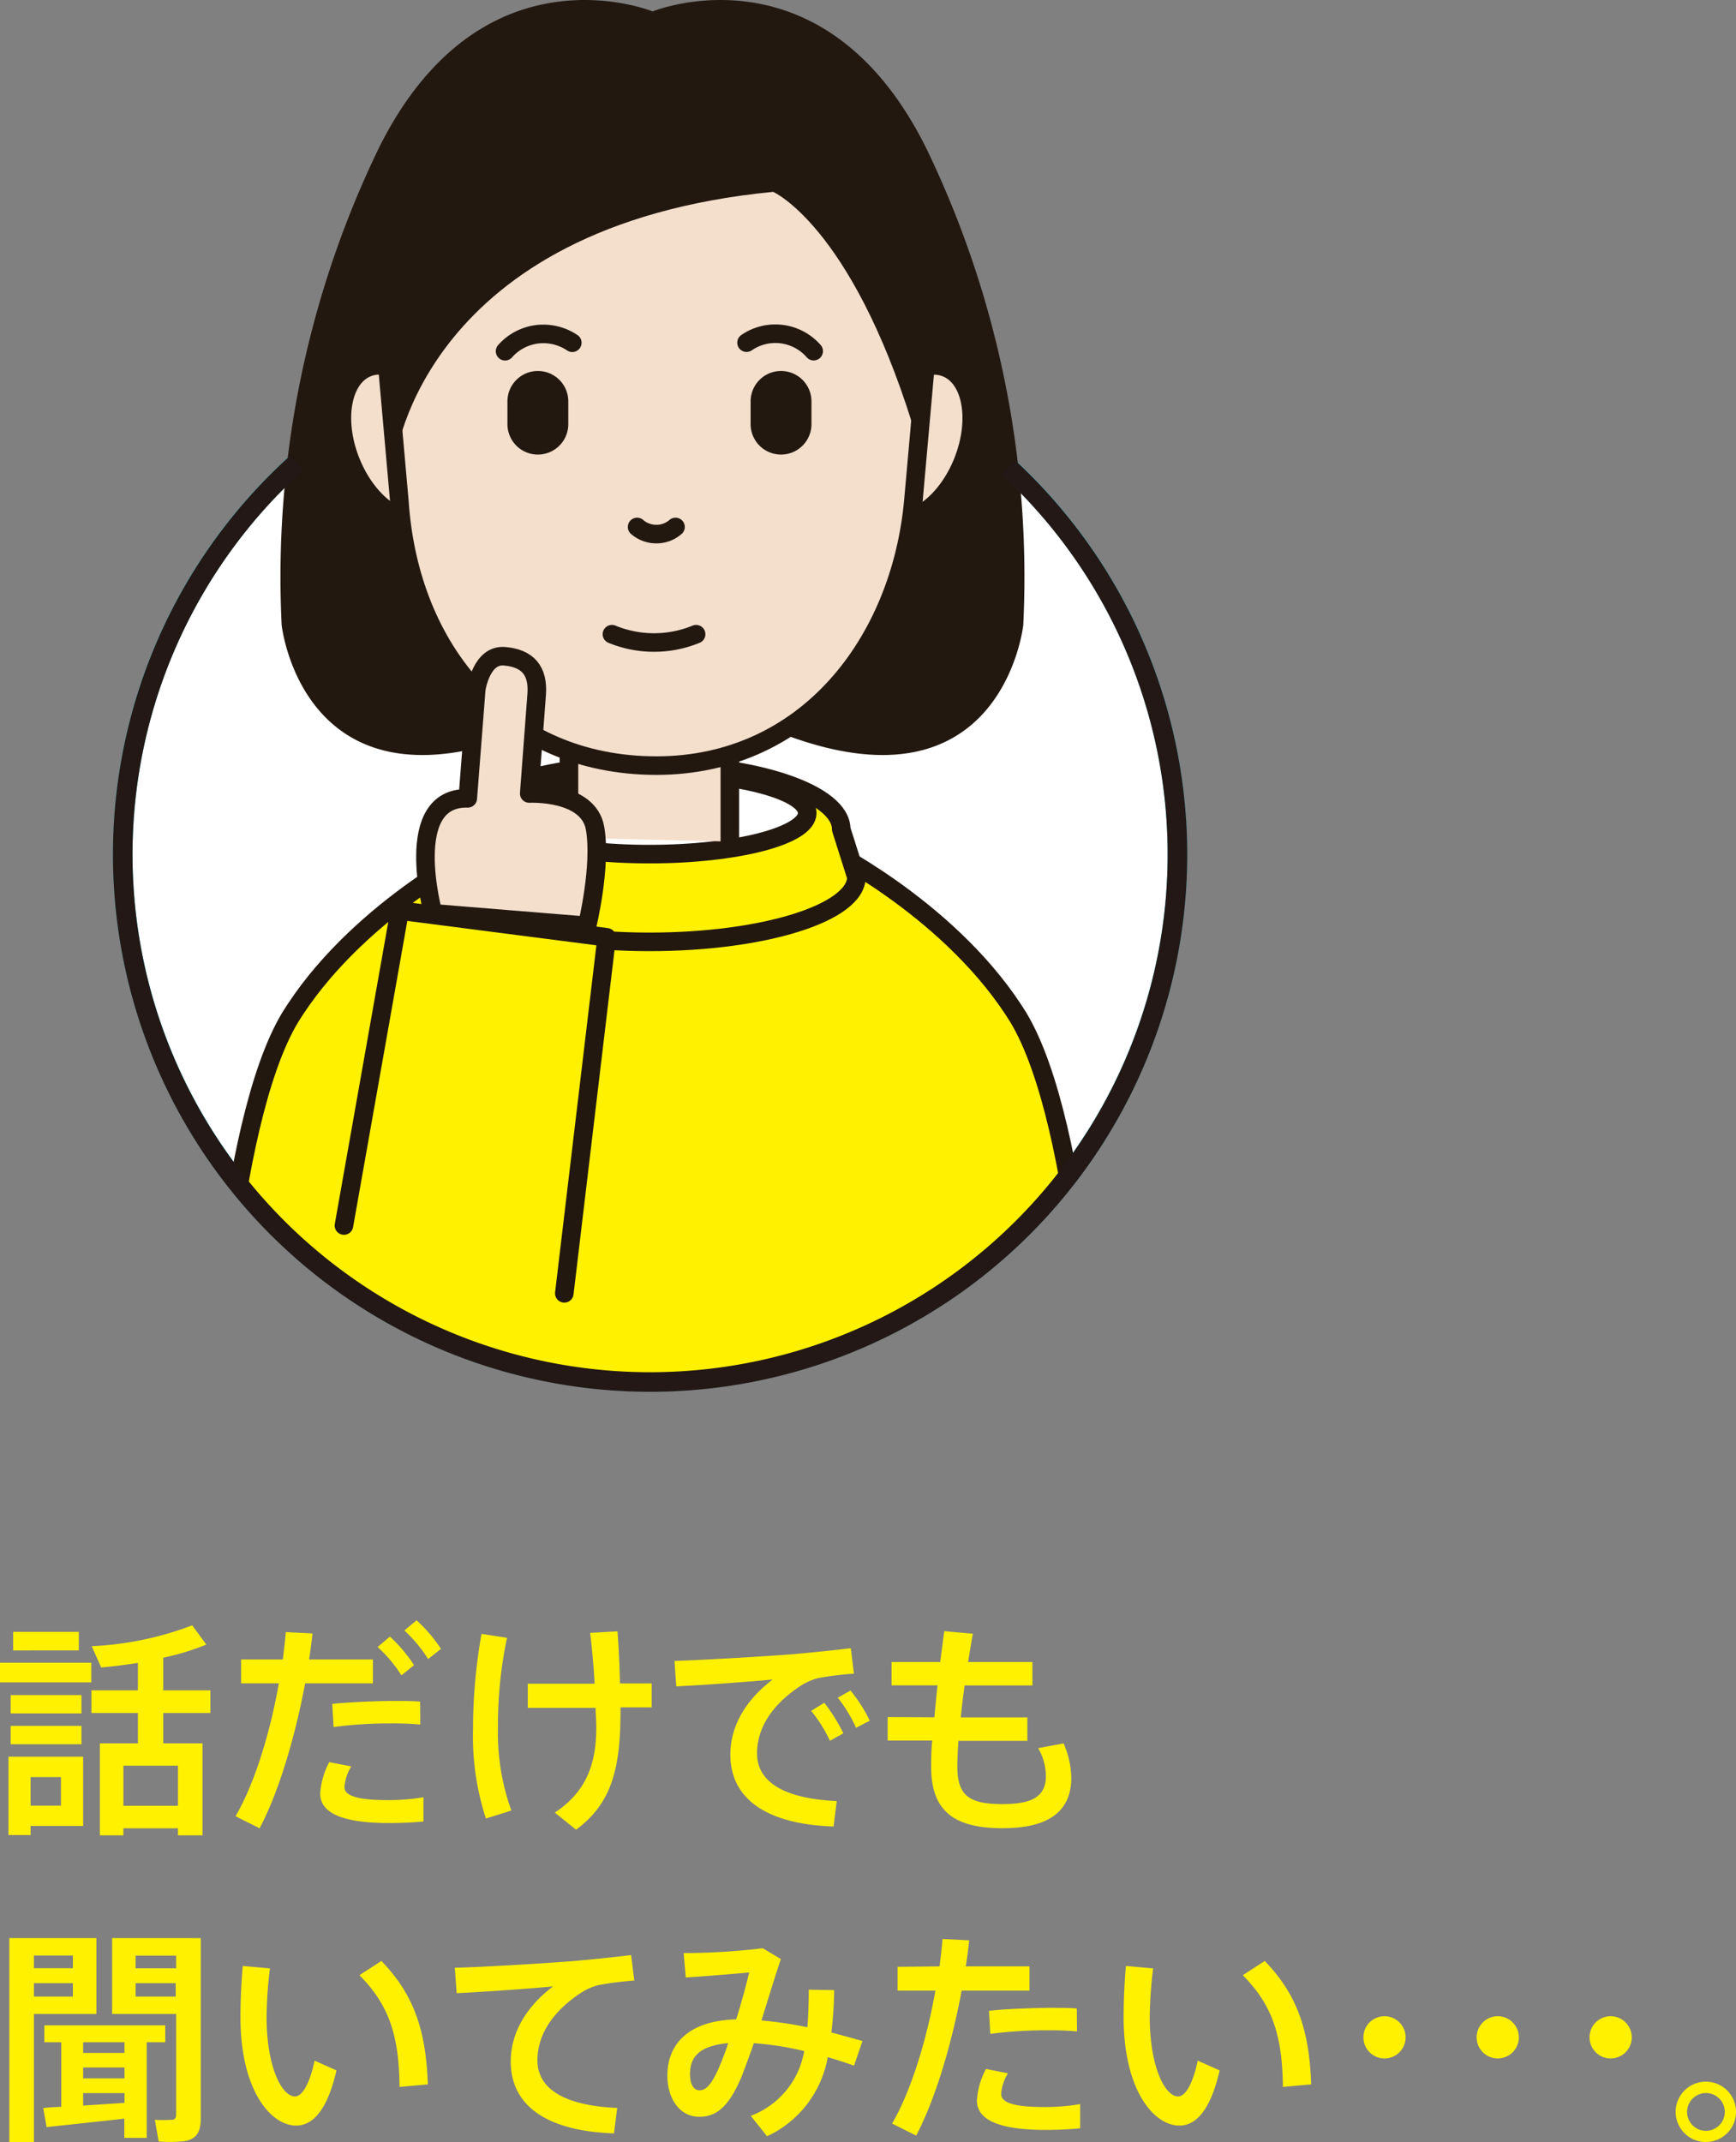 <svg xmlns="http://www.w3.org/2000/svg" viewBox="0 0 204.82 252.68"><rect x="0" y="0" width="204.82" height="252.68" fill="#808080" stroke="none"/><defs><clipPath id="clip-path" transform="translate(0 -32.19)"><path d="M138.91 133a62.22 62.22 0 01-124.43 0C14.48 98.6 12 0 76.7 0c61.62 0 62.21 98.6 62.21 133z" fill="none"/></clipPath><style>.cls-9{fill:none}.cls-6{fill:#fff100}.cls-7{fill:#fff}.cls-5{fill:#231810}.cls-6,.cls-7,.cls-8,.cls-9{stroke:#231810;stroke-linecap:round;stroke-linejoin:round;stroke-width:2.19px}.cls-8{fill:#f3dfcc}</style></defs><g id="レイヤー_2" data-name="レイヤー 2"><g id="レイヤー_2-2" data-name="レイヤー 2"><path d="M10.77 228.32v2.32H0v-2.32zm-7.16 11.09h6.2v8.17h-6.2v1.07H1v-9.24h2.61zm6-7.27v2.16H1.26v-2.16zm0 3.63v2.17H1.26v-2.17zm-.31-11.09v2.19H1.55v-2.19zm-2.11 20.5v-3.37H3.61v3.37zm7.37 2.67v.83h-2.78v-10.85h4.49v-3.58h-5.48v-2.67h5.48v-3.24c-1.5.24-3 .43-4.33.54l-1.12-2.51a37.92 37.92 0 0011.86-2.46l1.66 2.27a29.36 29.36 0 01-5.08 1.55v3.85h5.56v2.67h-5.56v3.58h4.63v10.85H21v-.83zM21 245.2v-4.73h-6.44v4.73zm12.37-17.26c.13-1.09.27-2.19.35-3.23l3.15.16c-.11 1-.24 2-.4 3.07H44v2.81h-8c-1.18 6.33-3.13 12.88-5.37 17.1l-2.84-1.42c2.25-3.85 4.09-9.88 5.11-15.68h-4.45v-2.81zm8.07 12.61a5.53 5.53 0 00-.8 2.44c0 1.17 2 1.54 5.21 1.54a24.67 24.67 0 004.11-.34v2.86c-1.39.13-2.75.18-4.09.18-4.86 0-8.09-.93-8.09-3.47a8.93 8.93 0 011.07-3.71zm8.15-4.94a36.31 36.31 0 00-3.64-.13 49.3 49.3 0 00-6.59.43l-.16-2.73c2-.21 4.75-.32 7-.35 1.26 0 2.43 0 3.37.08zM46 225.24a17.43 17.43 0 012.85 3.37l-1.49 1.2a16 16 0 00-2.81-3.34zm3.15-1.92a17.43 17.43 0 012.88 3.37l-1.52 1.2a16.35 16.35 0 00-2.8-3.37zm10.67 2.06a50 50 0 00-1.07 10.55 27.13 27.13 0 001.58 9.83l-3 .94a31.23 31.23 0 01-1.52-10.47 64.16 64.16 0 011-11.31zm10.34 5.42c-.11-1.84-.27-3.85-.53-6l3.23-.18c.16 2.21.24 4.27.29 6.14h3.74v2.83h-3.68v.43c0 6.87-1.07 10.9-5.24 14L65.46 246c3.85-2.56 5.26-6.11 4.81-12v-.35h-8v-2.85zm23.22-3.47c2.24-.19 5-.48 7-.72l.37 3a37.9 37.9 0 00-4.25.53 7.32 7.32 0 00-2 .88c-3.23 2.11-5.18 4.84-5.18 8s2.83 5.32 9.4 5.62l-.37 3c-7.67-.26-12.18-3.1-12.18-8.49 0-3.4 1.87-6.49 5-8.85-2.8.27-8 .65-11.38.81l-.21-3c3.62-.11 11.13-.57 13.8-.78zm3.87 5.72a19.73 19.73 0 012.25 3.6l-1.58.88A16.52 16.52 0 0095.7 234zm3.1-1.45a18.32 18.32 0 012.27 3.56L101 236a16.14 16.14 0 00-2.16-3.55zm9.89 3.16c.11-1.21.24-2.46.37-3.77h-5.42v-2.75h5.74c.16-1.26.32-2.49.48-3.64l3.37.3c-.21 1.09-.37 2.22-.56 3.34h7.59V231h-8c-.19 1.31-.33 2.59-.46 3.77h7.86v2.77h-8.13c-.08 1.21-.13 2.22-.13 3 0 3.42 1.34 4.46 5.32 4.46 3.5 0 5.13-.88 5.13-3.34a6.8 6.8 0 00-.91-3.26l3-.56a10.81 10.81 0 01.91 4c0 4.22-2.94 6-8.12 6-5.85 0-8.42-2.13-8.42-7.26 0-.78 0-1.85.13-3.08h-5.26v-2.77zM4 260.8h7.37v8.95H4v15.12H1.1V260.8H4zm4.6 3.56v-1.5H4v1.5zM4 266.12v1.58h4.6v-1.58zm3.23 14.59v-7.62h-2v-2H19.5v2h-2.19v11.28h-2.64v-2.27c-2.94.34-6.84.74-9.17 1l-.4-2.25c.59-.06 1.31-.12 2.11-.14zm7.46-6.36v-1.26H9.81v1.26zm0 3v-1.28H9.81v1.28zm0 2.89v-1.15H9.81v1.47zm7.69-19.43h1.31V282c0 1.6-.43 2.48-1.87 2.75a17 17 0 01-3.1.05l-.45-2.56a16.29 16.29 0 001.95 0c.45 0 .56-.24.56-.66v-11.83h-7.55v-8.95h9.13zm-1.6 3.56v-1.5H16v1.5zM16 266.12v1.58h4.73v-1.58zm15.85-1.74a50.4 50.4 0 00-.4 5.69c0 5.85 1.76 9.41 3.36 9.41.91 0 1.79-1.71 2.3-4.22l2.59 1.15c-1 4.35-2.62 6.51-4.75 6.51-3.05 0-6.58-4.24-6.58-12.77 0-1.81.08-3.87.27-6.06zM45 263.5c4 4.14 5.26 8.47 5.48 14.56l-3.34.3c-.06-6-1.2-9.62-4.73-13.18zm22.46.03c2.25-.19 5-.48 7-.72l.38 3a39.92 39.92 0 00-4.25.54 7 7 0 00-2 .88c-3.23 2.11-5.18 4.84-5.18 8s2.83 5.32 9.41 5.61l-.38 3c-7.67-.26-12.18-3.1-12.18-8.49 0-3.4 1.87-6.5 5-8.85-2.81.27-8 .64-11.38.8l-.22-3c3.62-.08 11.13-.56 13.8-.77zm27.42 10.6a36.2 36.2 0 00-5.94-.93c-.48 1.42-1 2.75-1.41 3.87-1.45 3.45-2.89 4.81-5 4.81-2.43 0-3.79-2.24-3.79-4.86 0-3.58 2.33-6.47 8.12-6.63a84.49 84.49 0 001.53-5.53c-1.79.16-5 .43-7.48.59l-.25-2.88A79.79 79.79 0 0090 262l2.13 1.28c-.66 1.95-1.47 4.6-2.29 7.24a46.75 46.75 0 015.42.8c.11-1.36.16-2.83.16-4.43l3 .05a47 47 0 01-.33 5c1.23.32 2.46.67 3.67 1l-1 2.91c-1-.35-2-.69-3.1-1a12.71 12.71 0 01-7.16 9.33l-1.92-2.41a9.94 9.94 0 006.3-7.64zm-13.47 2.73c0 1.12.4 1.9 1.12 1.9s1.39-.62 2.25-2.57c.37-.85.77-1.87 1.14-3-3.5.33-4.51 1.69-4.51 3.67zm29.44-12.72c.14-1.09.27-2.19.35-3.23l3.15.16c-.1 1-.24 2-.4 3.07h7.51V267h-8c-1.18 6.33-3.13 12.87-5.37 17.1l-2.84-1.42c2.25-3.85 4.09-9.89 5.11-15.68h-4.46v-2.81zm8.07 12.61a5.53 5.53 0 00-.8 2.43c0 1.18 1.95 1.55 5.21 1.55a24.58 24.58 0 004.11-.34v2.85a40.46 40.46 0 01-4.08.19c-4.87 0-8.1-.93-8.1-3.47a9 9 0 011.07-3.72zm8.15-4.94a36.1 36.1 0 00-3.63-.13 51.11 51.11 0 00-6.6.42l-.16-2.72c2-.22 4.75-.32 7-.35 1.26 0 2.44 0 3.37.08zm8.98-7.43a50.4 50.4 0 00-.4 5.69c0 5.85 1.76 9.41 3.36 9.41.91 0 1.79-1.71 2.3-4.22l2.59 1.15c-1 4.35-2.62 6.51-4.75 6.51-3.05 0-6.58-4.24-6.58-12.77 0-1.81.08-3.87.27-6.06zm13.17-.88c4 4.14 5.26 8.47 5.48 14.56l-3.34.3c-.06-6-1.21-9.62-4.73-13.18zm14.11 11.5a2.49 2.49 0 112.51-2.48 2.49 2.49 0 01-2.51 2.48zm13.36 0a2.49 2.49 0 112.51-2.48 2.49 2.49 0 01-2.51 2.48zm13.31 0a2.49 2.49 0 112.52-2.48A2.49 2.49 0 01190 275zm14.82 6.32a3.56 3.56 0 11-3.55-3.58 3.55 3.55 0 013.55 3.58zm-5.77 0a2.23 2.23 0 002.22 2.22 2.23 2.23 0 100-4.46 2.23 2.23 0 00-2.22 2.21z" transform="translate(0 -32.19)" fill="#fff100"/><circle cx="76.7" cy="100.77" r="62.22" stroke-miterlimit="10" stroke-width="2.31" stroke="#1bb8ce" fill="#fff"/><g clip-path="url(#clip-path)"><path class="cls-5" d="M109.33 49.77C97.21 25.25 77 33.54 77 33.54s-20.25-8.29-32.36 16.23a116.12 116.12 0 00-11.41 56.15s2.67 24.76 31.91 11.35c5.55-2.54 9.34-8 11.84-14.9 2.5 6.91 6.29 12.36 11.84 14.9 29.25 13.41 31.91-11.35 31.91-11.35a116.18 116.18 0 00-11.4-56.15z" transform="translate(0 -32.19)"/><path class="cls-6" d="M120.12 152.16c-.19-.31-.39-.62-.59-.92C111.46 139 97 132 97 132l-19.56-3.52v-.11l-.29.06-.29-.06v.11L57.34 132s-14.42 7-22.49 19.24c-.2.3-.4.61-.59.92-7.76 12.83-9.14 48.68-9.14 48.68h104.14s-1.37-35.84-9.14-48.68z" transform="translate(0 -32.19)"/><path class="cls-6" d="M99.25 130c0-4.22-10.13-7.64-22.63-7.64S54 125.74 54 130l-1.77 5.65c0 4.22 10.93 7.64 24.41 7.64s24.4-3.42 24.4-7.64z" transform="translate(0 -32.19)"/><ellipse class="cls-7" cx="76.62" cy="95.91" rx="18.62" ry="4.84"/><path class="cls-8" d="M86.11 99.27V81.4H67.13v17.42"/><path class="cls-7" d="M67.12 78.84h18.99"/><ellipse class="cls-8" cx="46.87" cy="84.42" rx="5.93" ry="9.54" transform="rotate(-21.61 -37.474 68.306)"/><ellipse class="cls-8" cx="108.11" cy="84.42" rx="9.54" ry="5.93" transform="rotate(-68.39 84.43 68.328)"/><path class="cls-8" d="M45.34 71.31c0-18.6 14.37-33.68 32.1-33.68s32.1 15.08 32.1 33.68l-1.78 20c-1.53 16.59-12.59 31.19-30.32 31.19S48.3 109 47.12 91.34z" transform="translate(0 -32.19)"/><path class="cls-5" d="M88.56 79.54a3.59 3.59 0 117.18 0v2.68a3.59 3.59 0 11-7.18 0z" transform="translate(0 -32.19)"/><path class="cls-9" d="M96 73.61a6 6 0 00-7.92-1" transform="translate(0 -32.19)"/><path class="cls-7" d="M75.17 94.35a3.46 3.46 0 002.27.84 3.41 3.41 0 002.26-.84" transform="translate(0 -32.19)"/><path class="cls-5" d="M59.87 79.54a3.59 3.59 0 117.18 0v2.68a3.59 3.59 0 01-7.18 0z" transform="translate(0 -32.19)"/><path class="cls-9" d="M67.52 72.62a6.14 6.14 0 00-4.15-1 6.07 6.07 0 00-3.78 2M72.2 107a13.07 13.07 0 009.93 0" transform="translate(0 -32.19)"/><path class="cls-7" d="M36.88 168.65v-15.74m82.11 15.74v-15.74"/><path class="cls-5" d="M46.68 86.21S50 58.83 91.22 54.82c0 0 9.12 4 16.42 27.38l3.66-17.89-9.86-21.54-15.7-6.57H70l-17.84 6.57s-6.57 12.91-6.57 26.65c0 1.82 1.09 16.79 1.09 16.79z" transform="translate(0 -32.19)"/></g><path d="M119 55.17a62.22 62.22 0 11-84-.55" stroke="#231815" stroke-miterlimit="10" stroke-width="2.31" fill="none"/><path class="cls-8" d="M55.19 126.36l1-12.86s.57-4.13 3.33-3.9 4 1.72 3.8 4.48-.88 11.71-.88 11.71 7-.36 7.77 4.11-.94 11.5-.94 11.5l-18.17-1.48s-3.77-13.74 4.09-13.56z" transform="translate(0 -32.19)"/><path class="cls-6" d="M40.58 144.56l6.58-37.15 24.42 3.15-5 42"/></g></g></svg>